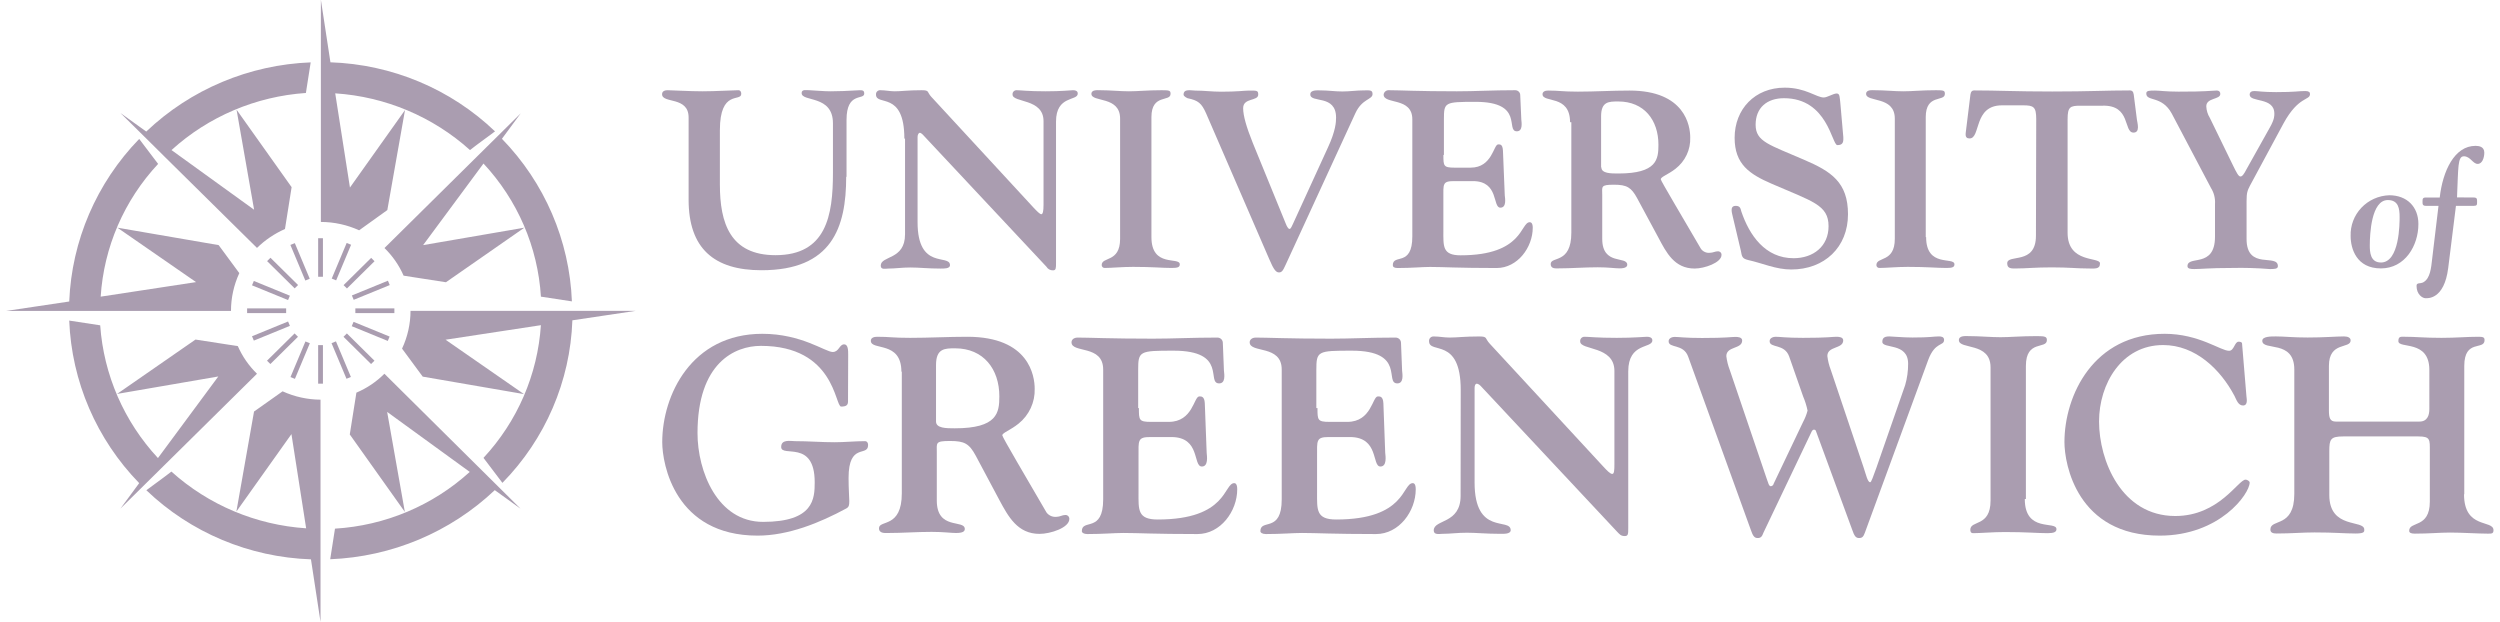 <svg width="201" height="50" viewBox="0 0 201 50" fill="none" xmlns="http://www.w3.org/2000/svg">
<g opacity="0.4" clip-path="url(#clip0_330_3109)">
<path d="M68.18 32.282C68.18 32.574 68.034 32.689 67.627 32.689C67.123 32.689 67.123 27.808 61.174 27.808C59.071 27.808 56.08 29.175 56.08 34.824C56.08 37.896 57.68 41.959 61.351 41.959C65.436 41.959 65.502 40.087 65.502 38.773C65.502 35.294 62.807 36.813 62.807 35.936C62.807 35.294 63.546 35.469 63.933 35.469C64.998 35.469 66.033 35.556 67.099 35.556C67.929 35.556 68.728 35.469 69.556 35.469C69.675 35.469 69.794 35.556 69.794 35.788C69.794 36.756 68.225 35.556 68.225 38.42C68.225 39.328 68.283 39.97 68.283 40.292C68.283 40.615 68.255 40.76 68.048 40.877C65.887 42.047 63.369 43.064 60.911 43.064C54.271 43.064 53.244 37.324 53.244 35.551C53.244 31.779 55.585 26.838 61.296 26.838C64.434 26.838 66.36 28.3 66.952 28.3C67.456 28.3 67.483 27.685 67.868 27.685C68.194 27.685 68.194 28.183 68.194 28.532L68.18 32.282Z" fill="#2A0B3A"/>
<path d="M72.472 29.883C72.472 27.368 70.015 28.218 70.015 27.398C70.015 27.163 70.253 27.076 70.519 27.076C71.556 27.076 71.733 27.163 73.183 27.163C74.694 27.163 76.227 27.076 77.774 27.076C82.754 27.076 83.189 30.235 83.189 31.257C83.206 31.792 83.097 32.324 82.871 32.811C82.646 33.298 82.309 33.727 81.888 34.064C81.235 34.591 80.585 34.796 80.585 35.001C80.585 35.146 82.508 38.393 84.138 41.2C84.231 41.327 84.358 41.426 84.504 41.488C84.65 41.549 84.811 41.571 84.968 41.55C85.206 41.55 85.413 41.405 85.649 41.405C85.692 41.402 85.735 41.409 85.776 41.424C85.816 41.44 85.853 41.463 85.884 41.493C85.915 41.523 85.939 41.559 85.954 41.599C85.97 41.639 85.977 41.682 85.975 41.724C85.975 42.427 84.464 42.924 83.576 42.924C81.802 42.924 81.061 41.52 80.35 40.205L78.457 36.652C77.923 35.66 77.538 35.455 76.385 35.455C75.17 35.455 75.319 35.6 75.319 36.39V40.249C75.319 42.648 77.569 41.741 77.569 42.531C77.569 42.736 77.389 42.853 76.858 42.853C76.473 42.853 75.851 42.763 74.904 42.763C73.689 42.763 72.536 42.853 71.409 42.853C71.174 42.853 70.671 42.911 70.671 42.471C70.671 41.771 72.505 42.501 72.505 39.664V29.883H72.472ZM75.256 33.889C75.256 34.436 76.086 34.436 76.766 34.436C80.2 34.436 80.347 33.178 80.347 31.864C80.347 29.677 79.074 28.005 76.794 28.005C75.964 28.005 75.256 28.005 75.256 29.349V33.889Z" fill="#2A0B3A"/>
<path d="M91.567 32.807C91.567 33.772 91.567 33.919 92.544 33.919H93.966C95.92 33.919 95.978 31.872 96.423 31.872C96.57 31.872 96.836 31.842 96.866 32.419L97.016 36.395C97.043 36.688 97.162 37.508 96.631 37.508C95.889 37.508 96.54 35.138 94.174 35.138H92.486C91.448 35.138 91.537 35.411 91.537 36.718V39.582C91.537 40.987 91.448 41.768 93.078 41.768C98.701 41.768 98.377 38.844 99.235 38.844C99.323 38.844 99.473 38.901 99.473 39.341C99.473 41.096 98.139 42.938 96.274 42.938C92.84 42.938 91.479 42.85 90.325 42.85C89.614 42.85 88.665 42.938 87.422 42.938C87.126 42.938 86.98 42.82 86.98 42.703C86.98 41.681 88.695 42.878 88.695 40.158V29.707C88.695 27.691 86.149 28.42 86.149 27.521C86.149 27.316 86.326 27.141 86.653 27.141C87.572 27.141 89.229 27.229 92.693 27.229C94.29 27.229 95.859 27.141 97.873 27.141C97.932 27.14 97.99 27.15 98.044 27.172C98.099 27.193 98.148 27.225 98.19 27.266C98.231 27.307 98.264 27.356 98.285 27.409C98.307 27.463 98.317 27.521 98.316 27.578L98.405 29.8C98.435 30.093 98.554 30.825 98.02 30.825C96.955 30.825 98.731 28.194 94.351 28.194C91.598 28.194 91.509 28.224 91.509 29.773V32.812L91.567 32.807Z" fill="#2A0B3A"/>
<path d="M105.925 32.807C105.925 33.772 105.925 33.919 106.902 33.919H108.322C110.278 33.919 110.336 31.872 110.779 31.872C110.928 31.872 111.194 31.842 111.224 32.419L111.371 36.395C111.401 36.688 111.52 37.508 110.986 37.508C110.278 37.508 110.898 35.138 108.529 35.138H106.838C105.804 35.138 105.892 35.411 105.892 36.718V39.582C105.892 40.987 105.804 41.768 107.431 41.768C113.056 41.768 112.729 38.844 113.59 38.844C113.679 38.844 113.825 38.901 113.825 39.341C113.825 41.096 112.494 42.938 110.629 42.938C107.195 42.938 105.834 42.85 104.68 42.85C103.969 42.85 103.02 42.938 101.778 42.938C101.482 42.938 101.335 42.82 101.335 42.703C101.335 41.681 103.05 42.878 103.05 40.158V29.707C103.05 27.691 100.474 28.42 100.474 27.521C100.474 27.316 100.654 27.141 100.978 27.141C101.897 27.141 103.554 27.229 107.018 27.229C108.615 27.229 110.184 27.141 112.198 27.141C112.257 27.14 112.315 27.15 112.369 27.172C112.424 27.193 112.473 27.225 112.515 27.266C112.556 27.307 112.589 27.356 112.61 27.409C112.632 27.463 112.642 27.521 112.641 27.578L112.729 29.8C112.76 30.093 112.879 30.825 112.345 30.825C111.28 30.825 113.056 28.194 108.676 28.194C105.923 28.194 105.834 28.224 105.834 29.773V32.812L105.925 32.807Z" fill="#2A0B3A"/>
<path d="M117.442 31.348C117.442 27.051 114.896 28.513 114.896 27.431C114.891 27.38 114.898 27.329 114.916 27.28C114.933 27.232 114.962 27.189 114.998 27.152C115.035 27.116 115.079 27.088 115.128 27.071C115.177 27.053 115.229 27.047 115.281 27.051C115.723 27.051 116.111 27.139 116.553 27.139C117.146 27.139 117.738 27.051 118.922 27.051C119.63 27.051 119.365 27.196 119.78 27.636L128.911 37.519C129.207 37.838 129.464 38.103 129.622 38.103C129.78 38.103 129.799 37.83 129.799 37.283V29.825C129.799 27.778 127.046 28.185 127.046 27.456C127.04 27.407 127.045 27.358 127.06 27.311C127.075 27.264 127.1 27.221 127.134 27.185C127.168 27.149 127.209 27.12 127.255 27.101C127.301 27.083 127.35 27.074 127.4 27.076C127.757 27.076 128.407 27.163 129.976 27.163C131.398 27.163 132.19 27.076 132.403 27.076C132.848 27.076 132.848 27.311 132.848 27.368C132.848 28.041 130.911 27.516 130.911 29.855V42.427C130.911 42.924 130.911 43.099 130.635 43.099C130.311 43.099 130.222 42.955 130.043 42.78L119.149 31.14C119.002 30.965 118.853 30.85 118.734 30.85C118.615 30.85 118.557 30.995 118.557 31.2V38.8C118.557 43.099 121.459 41.58 121.459 42.627C121.459 42.949 120.906 42.919 120.599 42.919C119.475 42.919 118.706 42.831 117.937 42.831C117.168 42.831 116.603 42.919 115.981 42.919C115.745 42.919 115.272 43.036 115.272 42.646C115.272 41.738 117.433 42.148 117.433 39.866L117.442 31.348Z" fill="#2A0B3A"/>
<path d="M142.04 38.48C142.159 38.803 142.218 39.093 142.367 39.093C142.424 39.09 142.478 39.069 142.521 39.032C142.563 38.996 142.592 38.946 142.602 38.89L144.971 33.919C145.125 33.631 145.245 33.327 145.328 33.012C145.247 32.621 145.127 32.239 144.971 31.872L143.847 28.655C143.463 27.603 142.278 28.013 142.278 27.428C142.278 27.155 142.602 27.076 142.752 27.076C143.106 27.076 143.582 27.163 144.965 27.163C146.949 27.163 147.306 27.076 147.66 27.076C147.868 27.076 148.194 27.106 148.194 27.368C148.194 28.07 146.919 27.808 146.919 28.625C146.964 29.006 147.057 29.38 147.195 29.738L149.83 37.573C150.037 38.188 150.156 38.773 150.364 38.773C150.452 38.773 150.599 38.333 150.864 37.603L153.175 30.965C153.337 30.404 153.417 29.823 153.413 29.24C153.413 27.516 151.34 28.07 151.34 27.486C151.34 27.212 151.457 27.048 151.894 27.048C152.129 27.048 153.017 27.136 153.759 27.136C155.239 27.136 155.447 27.048 155.889 27.048C156.066 27.048 156.304 27.076 156.304 27.322C156.304 27.849 155.593 27.439 155.032 28.929L149.94 42.818C149.821 43.14 149.733 43.258 149.467 43.258C149.201 43.258 149.082 43.08 148.914 42.585L146.014 34.69C145.983 34.572 145.925 34.545 145.837 34.545C145.748 34.545 145.687 34.632 145.66 34.69L141.786 42.818C141.667 43.14 141.578 43.258 141.313 43.258C141.047 43.258 140.928 43.08 140.759 42.585L135.726 28.666C135.341 27.614 134.157 28.024 134.157 27.439C134.157 27.166 134.481 27.087 134.63 27.087C134.985 27.087 135.46 27.174 136.844 27.174C138.828 27.174 139.182 27.087 139.539 27.087C139.747 27.087 140.07 27.117 140.07 27.379C140.07 28.081 138.797 27.819 138.797 28.636C138.843 29.017 138.935 29.391 139.074 29.748L142.04 38.48Z" fill="#2A0B3A"/>
<path d="M162.793 40.117C162.793 42.867 165.339 41.842 165.339 42.544C165.339 42.776 165.131 42.867 164.628 42.867C163.797 42.867 162.94 42.776 161.194 42.776C160.217 42.776 159.24 42.867 158.648 42.867C158.441 42.867 158.413 42.719 158.413 42.593C158.413 41.803 160.04 42.388 160.04 40.254V29.532C160.04 27.485 157.494 28.128 157.494 27.346C157.494 26.963 158.048 27.023 158.263 27.023C159.152 27.023 160.04 27.111 160.84 27.111C161.639 27.111 162.467 27.023 163.77 27.023C164.451 27.023 164.569 27.081 164.569 27.346C164.569 28.106 162.882 27.286 162.882 29.42V40.123L162.793 40.117Z" fill="#2A0B3A"/>
<path d="M180.615 31.872C180.643 32.104 180.732 32.602 180.339 32.602C179.946 32.602 179.807 32.134 179.658 31.842C178.535 29.707 176.52 27.742 173.916 27.742C170.571 27.742 168.764 30.872 168.764 33.883C168.764 37.043 170.571 41.487 174.893 41.487C178.416 41.487 179.954 38.562 180.546 38.562C180.665 38.562 180.873 38.68 180.873 38.795C180.873 39.702 178.474 43.064 173.648 43.064C167.007 43.064 165.981 37.324 165.981 35.551C165.981 31.779 168.322 26.838 174.033 26.838C176.8 26.838 178.535 28.204 179.215 28.204C179.628 28.204 179.658 27.472 179.985 27.472C180.104 27.472 180.261 27.502 180.261 27.619L180.615 31.872Z" fill="#2A0B3A"/>
<path d="M198.108 39.738C198.108 42.574 200.477 41.755 200.477 42.632C200.477 42.924 200.3 42.905 200.004 42.905C199.265 42.905 197.931 42.818 196.985 42.818C196.155 42.818 195.297 42.905 194.143 42.905C193.817 42.905 193.698 42.818 193.698 42.673C193.698 41.883 195.358 42.498 195.358 40.333V36.286C195.358 35.351 195.416 35.089 194.439 35.089H188.399C187.364 35.089 187.276 35.321 187.276 36.286V39.795C187.276 42.574 190.087 41.755 190.087 42.574C190.087 42.719 190.148 42.894 189.406 42.894C188.488 42.894 187.718 42.807 186.086 42.807C185.14 42.807 184.19 42.894 183.042 42.894C182.765 42.894 182.539 42.837 182.539 42.574C182.539 41.667 184.462 42.487 184.462 39.708V29.707C184.462 27.281 181.888 28.245 181.888 27.398C181.888 27.048 182.569 27.048 182.981 27.048C183.665 27.048 184.345 27.136 185.53 27.136C186.891 27.136 187.807 27.048 188.46 27.048C188.784 27.048 188.991 27.163 188.991 27.368C188.991 28.07 187.245 27.428 187.245 29.415V32.987C187.245 33.602 187.334 33.895 187.799 33.895H194.52C195.17 33.895 195.319 33.37 195.319 32.9V29.738C195.319 27.278 192.829 28.07 192.829 27.428C192.829 27.018 193.037 27.076 193.363 27.076C194.279 27.076 194.871 27.163 196.293 27.163C197.478 27.163 198.305 27.076 199.282 27.076C199.669 27.076 199.758 27.136 199.758 27.349C199.758 28.196 198.128 27.232 198.128 29.423V39.738H198.108Z" fill="#2A0B3A"/>
<path d="M68.034 14.211C68.034 18.311 66.877 21.727 61.224 21.727C57.406 21.727 55.364 19.972 55.364 16.053V9.445C55.364 7.72 53.23 8.352 53.23 7.573C53.23 7.3 53.507 7.253 53.676 7.253C53.952 7.253 55.48 7.341 56.487 7.341C57.494 7.341 58.977 7.253 59.359 7.253C59.536 7.253 59.597 7.398 59.597 7.546C59.597 8.218 57.879 7.166 57.879 10.47V14.843C57.879 17.942 58.709 20.516 62.35 20.516C66.434 20.516 66.969 17.33 66.969 13.908V9.912C66.969 7.603 64.451 8.218 64.451 7.485C64.451 7.166 64.807 7.253 65.073 7.253C65.665 7.28 66.227 7.341 66.789 7.341C67.469 7.341 68.092 7.311 69.129 7.253C69.365 7.253 69.484 7.28 69.484 7.526C69.484 8.073 68.061 7.352 68.061 9.631V14.222L68.034 14.211Z" fill="#2A0B3A"/>
<path d="M72.71 11.143C72.71 7.253 70.43 8.568 70.43 7.603C70.426 7.556 70.432 7.508 70.448 7.464C70.465 7.419 70.491 7.379 70.525 7.346C70.559 7.312 70.6 7.287 70.646 7.271C70.691 7.255 70.739 7.249 70.787 7.253C71.172 7.253 71.556 7.341 71.941 7.341C72.472 7.341 73.006 7.253 74.102 7.253C74.752 7.253 74.517 7.398 74.871 7.778L83.1 16.696C83.377 16.988 83.604 17.223 83.723 17.223C83.842 17.223 83.9 16.988 83.9 16.464V9.738C83.9 7.896 81.409 8.276 81.409 7.603C81.404 7.558 81.408 7.513 81.422 7.47C81.436 7.426 81.46 7.387 81.491 7.354C81.522 7.32 81.56 7.294 81.602 7.277C81.644 7.26 81.69 7.252 81.736 7.253C82.063 7.253 82.655 7.341 84.074 7.341C85.377 7.341 86.089 7.253 86.266 7.253C86.65 7.253 86.65 7.458 86.65 7.527C86.65 8.142 84.904 7.644 84.904 9.779V21.123C84.904 21.561 84.904 21.736 84.666 21.736C84.559 21.74 84.453 21.716 84.359 21.665C84.266 21.614 84.188 21.538 84.135 21.446L74.307 10.948C74.157 10.771 74.03 10.675 73.95 10.675C73.869 10.675 73.773 10.823 73.773 10.998V17.868C73.773 21.757 76.379 20.383 76.379 21.32C76.379 21.613 75.876 21.593 75.607 21.593C74.603 21.593 73.922 21.506 73.18 21.506C72.53 21.506 71.969 21.593 71.434 21.593C71.197 21.593 70.812 21.711 70.812 21.358C70.812 20.538 72.765 20.921 72.765 18.844V11.143H72.71Z" fill="#2A0B3A"/>
<path d="M92.575 19.065C92.575 21.55 94.855 20.615 94.855 21.252C94.855 21.487 94.675 21.544 94.201 21.544C93.432 21.544 92.693 21.457 91.094 21.457C90.206 21.457 89.348 21.544 88.814 21.544C88.783 21.545 88.752 21.539 88.723 21.528C88.694 21.517 88.667 21.5 88.645 21.478C88.623 21.456 88.605 21.43 88.594 21.402C88.582 21.373 88.576 21.343 88.576 21.312C88.576 20.61 90.056 21.137 90.056 19.205V9.533C90.056 7.691 87.749 8.245 87.749 7.546C87.749 7.193 88.252 7.253 88.46 7.253C89.26 7.253 90.056 7.341 90.768 7.341C91.479 7.341 92.248 7.253 93.402 7.253C94.024 7.253 94.113 7.281 94.113 7.546C94.113 8.218 92.575 7.516 92.575 9.415V19.065Z" fill="#2A0B3A"/>
<path d="M103.38 21.257C103.142 21.785 103.053 21.902 102.826 21.902C102.599 21.902 102.411 21.697 102.054 20.85L96.963 9.098C96.609 8.308 96.343 8.073 95.483 7.898C95.424 7.868 95.159 7.753 95.159 7.606C95.159 7.108 95.779 7.283 96.105 7.283C96.786 7.283 97.467 7.373 98.178 7.373C99.481 7.373 100.073 7.283 100.391 7.283C101.044 7.283 101.161 7.256 101.161 7.606C101.161 8.152 99.949 7.841 99.949 8.699C99.949 9.314 100.225 10.248 100.718 11.476L103.382 17.997C103.441 18.144 103.56 18.407 103.679 18.407C103.798 18.407 103.886 18.114 103.955 17.997L106.767 11.855C107.389 10.511 107.42 9.811 107.42 9.459C107.42 7.559 105.347 8.319 105.347 7.587C105.347 7.207 105.939 7.267 106.177 7.267C106.769 7.267 107.334 7.354 107.926 7.354C108.518 7.354 109.08 7.267 109.641 7.267C110.087 7.267 110.353 7.207 110.353 7.559C110.353 8.027 109.522 7.909 108.969 9.109L103.38 21.257Z" fill="#2A0B3A"/>
<path d="M116.05 12.457C116.05 13.334 116.05 13.479 116.938 13.479H118.239C119.987 13.479 120.076 11.61 120.452 11.61C120.599 11.61 120.806 11.579 120.837 12.107L120.983 15.704C121.014 15.977 121.133 16.696 120.629 16.696C119.979 16.696 120.541 14.561 118.416 14.561H116.905C115.959 14.561 116.047 14.796 116.047 15.966V18.538C116.047 19.795 115.959 20.527 117.431 20.527C122.491 20.527 122.226 17.865 122.995 17.865C123.084 17.865 123.233 17.925 123.233 18.305C123.233 19.882 122.018 21.549 120.33 21.549C117.223 21.549 116.008 21.462 114.973 21.462C114.351 21.462 113.493 21.549 112.367 21.549C112.09 21.549 111.982 21.462 111.982 21.317C111.982 20.38 113.551 21.492 113.551 19.008V9.593C113.551 7.778 111.244 8.423 111.244 7.603C111.256 7.499 111.31 7.404 111.392 7.338C111.475 7.273 111.581 7.242 111.686 7.253C112.516 7.253 113.997 7.341 117.135 7.341C118.584 7.341 120.004 7.253 121.811 7.253C121.863 7.251 121.916 7.259 121.965 7.277C122.015 7.295 122.06 7.322 122.098 7.358C122.137 7.393 122.168 7.435 122.19 7.483C122.212 7.53 122.224 7.581 122.226 7.633L122.314 9.62C122.345 9.893 122.433 10.557 121.957 10.557C121.011 10.557 122.58 8.188 118.637 8.188C116.147 8.188 116.091 8.218 116.091 9.593V12.457H116.05Z" fill="#2A0B3A"/>
<path d="M126.232 9.825C126.232 7.573 124.019 8.306 124.019 7.573C124.019 7.368 124.226 7.281 124.462 7.281C125.411 7.281 125.568 7.368 126.861 7.368C128.222 7.368 129.614 7.281 131.011 7.281C135.48 7.281 135.895 10.118 135.895 11.052C135.913 11.534 135.815 12.014 135.609 12.451C135.403 12.889 135.095 13.272 134.711 13.569C134.118 14.037 133.526 14.212 133.526 14.417C133.526 14.534 135.272 17.456 136.753 20C136.834 20.116 136.947 20.207 137.078 20.264C137.208 20.321 137.353 20.341 137.494 20.323C137.702 20.323 137.907 20.205 138.114 20.205C138.154 20.202 138.193 20.208 138.231 20.221C138.268 20.235 138.302 20.257 138.33 20.284C138.358 20.312 138.38 20.346 138.393 20.382C138.407 20.419 138.413 20.458 138.41 20.497C138.41 21.112 137.049 21.591 136.249 21.591C134.622 21.591 133.972 20.303 133.349 19.131L131.631 15.944C131.158 15.067 130.801 14.851 129.766 14.851C128.659 14.851 128.82 14.999 128.82 15.701V19.207C128.82 21.372 130.831 20.555 130.831 21.285C130.831 21.459 130.654 21.577 130.211 21.577C129.854 21.577 129.323 21.49 128.465 21.49C127.359 21.49 126.332 21.577 125.328 21.577C125.09 21.577 124.675 21.634 124.675 21.227C124.675 20.582 126.335 21.255 126.335 18.713V9.825H126.232ZM128.75 13.452C128.75 13.949 129.52 13.949 130.112 13.949C133.219 13.949 133.338 12.807 133.338 11.637C133.338 9.65 132.184 8.158 130.112 8.158C129.343 8.158 128.728 8.158 128.728 9.358V13.457L128.75 13.452Z" fill="#2A0B3A"/>
<path d="M139.318 17.428C139.26 17.136 139.041 16.551 139.553 16.551C139.879 16.551 139.94 16.726 139.998 16.988C140.649 18.918 141.921 20.76 144.201 20.76C145.801 20.76 147.016 19.795 147.016 18.188C147.016 16.463 145.712 16.198 142.425 14.766C140.679 14.007 139.464 13.217 139.464 11.082C139.464 8.773 141.094 7.048 143.49 7.048C145.178 7.048 146.039 7.838 146.631 7.838C146.908 7.838 147.4 7.516 147.666 7.516C147.931 7.516 147.904 7.808 147.962 8.275L148.2 10.995C148.227 11.435 148.169 11.667 147.724 11.667C147.278 11.667 146.955 7.896 143.432 7.896C142.071 7.896 141.152 8.655 141.152 10.03C141.152 11.405 142.278 11.637 145.026 12.837C147.215 13.771 148.579 14.649 148.579 17.223C148.579 19.883 146.683 21.667 144.019 21.667C142.776 21.667 141.739 21.17 140.555 20.907C140.051 20.79 140.051 20.615 139.962 20.148L139.318 17.428Z" fill="#2A0B3A"/>
<path d="M154.86 19.065C154.86 21.55 157.137 20.615 157.137 21.252C157.137 21.487 156.96 21.544 156.487 21.544C155.718 21.544 154.979 21.457 153.38 21.457C152.491 21.457 151.634 21.544 151.1 21.544C151.068 21.545 151.037 21.539 151.008 21.528C150.979 21.517 150.953 21.5 150.931 21.478C150.908 21.456 150.891 21.43 150.879 21.402C150.867 21.373 150.861 21.343 150.862 21.312C150.862 20.61 152.342 21.137 152.342 19.205V9.533C152.342 7.691 150.034 8.245 150.034 7.546C150.034 7.193 150.538 7.253 150.715 7.253C151.515 7.253 152.314 7.341 153.023 7.341C153.731 7.341 154.503 7.253 155.66 7.253C156.279 7.253 156.368 7.281 156.368 7.546C156.368 8.218 154.83 7.516 154.83 9.415V19.065H154.86Z" fill="#2A0B3A"/>
<path d="M163.712 9.563C163.712 8.598 163.504 8.469 162.674 8.469H160.959C158.648 8.469 159.271 11.131 158.352 11.131C157.909 11.131 158.056 10.691 158.075 10.429L158.402 7.767C158.429 7.562 158.429 7.27 158.726 7.27C160.621 7.27 162.013 7.357 165.001 7.357C167.99 7.357 169.354 7.27 171.249 7.27C171.545 7.27 171.545 7.562 171.573 7.767L171.811 9.639C171.841 9.874 172.087 10.661 171.534 10.661C170.704 10.661 171.357 8.412 169.016 8.499H167.27C166.44 8.499 166.235 8.587 166.235 9.593V18.715C166.235 21.2 168.839 20.628 168.839 21.175C168.839 21.672 168.424 21.585 167.832 21.585C167.002 21.585 166.351 21.497 164.962 21.497C163.573 21.497 162.918 21.585 162.09 21.585C161.733 21.585 161.379 21.615 161.379 21.175C161.379 20.385 163.69 21.35 163.69 18.953L163.712 9.563Z" fill="#2A0B3A"/>
<path d="M174.605 9.123C173.806 7.661 172.561 8.188 172.561 7.516C172.561 7.281 172.799 7.281 173.272 7.281C173.629 7.281 174.13 7.368 175.167 7.368C176.025 7.368 176.913 7.368 178.158 7.281C178.452 7.253 178.512 7.428 178.512 7.554C178.512 8.021 177.386 7.846 177.386 8.546C177.399 8.878 177.498 9.201 177.674 9.483L179.511 13.255C179.835 13.927 179.985 14.19 180.131 14.19C180.278 14.19 180.408 14.015 180.635 13.578L182.5 10.243C182.884 9.571 182.857 9.278 182.857 9.131C182.857 7.786 180.873 8.254 180.873 7.611C180.873 7.406 181.019 7.319 181.257 7.319C181.495 7.319 181.938 7.406 183.003 7.406C184.572 7.406 184.78 7.319 185.341 7.319C185.618 7.319 185.726 7.406 185.726 7.554C185.726 8.101 184.81 7.699 183.595 9.921L180.9 14.922C180.696 15.329 180.624 15.469 180.624 16.207V19.213C180.624 21.757 183.142 20.355 183.142 21.399C183.142 21.632 182.846 21.632 182.489 21.632C181.476 21.55 180.46 21.521 179.445 21.544C177.61 21.544 177.018 21.632 176.426 21.632C176.1 21.632 175.873 21.604 175.873 21.399C175.873 20.492 178.086 21.604 178.086 19.03V16.398C178.117 15.947 178.004 15.498 177.763 15.113L174.605 9.123Z" fill="#2A0B3A"/>
<path d="M194.439 18.013C194.439 19.738 193.374 21.58 191.421 21.58C189.467 21.58 188.991 20 188.991 18.978C188.977 18.561 189.046 18.145 189.194 17.754C189.343 17.363 189.568 17.005 189.857 16.701C190.146 16.396 190.493 16.151 190.878 15.979C191.263 15.807 191.679 15.711 192.101 15.698C193.521 15.698 194.439 16.633 194.439 18.008M191.421 21.107C192.929 21.107 192.929 17.948 192.929 17.45C192.929 16.778 192.84 16.084 191.982 16.084C190.649 16.084 190.532 18.83 190.532 19.738C190.532 20.235 190.56 21.104 191.421 21.104" fill="#2A0B3A"/>
<path d="M198.88 15.879C199.157 15.879 199.157 15.996 199.157 16.228C199.157 16.461 199.157 16.551 198.88 16.551H197.458L196.836 21.549C196.512 24.124 195.151 23.976 195.001 23.976C194.794 23.976 194.29 23.703 194.29 22.984C194.29 22.692 194.586 22.837 194.843 22.692C195.397 22.369 195.463 21.549 195.552 20.76L196.055 16.551H195.048C194.771 16.551 194.771 16.403 194.771 16.228C194.771 15.996 194.771 15.879 195.048 15.879H196.155C196.393 13.744 197.339 11.727 199.027 11.727C199.304 11.727 199.738 11.784 199.738 12.274C199.738 12.653 199.589 13.178 199.204 13.178C198.82 13.178 198.612 12.566 198.097 12.566C197.583 12.566 197.655 13.471 197.544 15.87L198.88 15.879Z" fill="#2A0B3A"/>
<path d="M8.025 25.001H0.477L5.566 24.241C5.763 19.352 7.764 14.703 11.191 11.17L12.298 12.632L12.713 13.178C9.98 16.107 8.349 19.875 8.095 23.851L15.762 22.681L9.439 18.305L17.58 19.707L19.24 21.959C18.799 22.914 18.571 23.952 18.571 25.001H8.025ZM30.912 19.942C31.565 20.578 32.087 21.333 32.45 22.164L35.853 22.692L42.159 18.305L34.019 19.707L38.872 13.148C41.611 16.085 43.242 19.865 43.49 23.851L45.981 24.231C45.79 19.34 43.788 14.688 40.355 11.159L41.866 9.112L30.912 19.942ZM12.373 11.743L13.23 12.594L20.662 19.932C21.313 19.295 22.076 18.78 22.912 18.412L23.446 15.048L19.019 8.819L20.43 16.862L13.789 12.066C16.759 9.369 20.57 7.75 24.594 7.475L24.979 5.015C20.031 5.205 15.326 7.185 11.758 10.577L9.686 9.087L12.373 11.743ZM31.141 16.89L32.563 8.849L28.136 15.078L26.952 7.505C30.982 7.77 34.802 9.378 37.788 12.066L38.319 11.656L39.799 10.563C36.238 7.155 31.522 5.176 26.567 5.009L25.798 -0.022V17.844C26.861 17.847 27.91 18.077 28.875 18.516L31.141 16.89ZM20.662 30.049C20.009 29.413 19.486 28.659 19.121 27.827L15.718 27.3L9.412 31.672L17.552 30.268L12.699 36.827C9.972 33.892 8.335 30.129 8.056 26.155L5.566 25.775C5.757 30.665 7.759 35.315 11.191 38.844L9.683 40.891L20.662 30.049ZM33.006 24.99C33.004 26.04 32.771 27.077 32.325 28.029L33.986 30.281L42.126 31.686L35.823 27.313L43.488 26.144C43.226 30.116 41.598 33.881 38.872 36.813L39.287 37.36L40.394 38.822C43.845 35.305 45.85 30.647 46.019 25.753L51.111 24.993H33.012L33.006 24.99ZM30.906 30.049C30.262 30.695 29.497 31.211 28.654 31.569L28.122 34.93L32.55 41.159L31.127 33.118L37.768 37.942C34.794 40.646 30.968 42.257 26.933 42.503L26.548 44.963C31.497 44.768 36.203 42.792 39.78 39.407L41.852 40.899L30.906 30.049ZM20.424 33.088L19.005 41.129L23.432 34.903L24.614 42.476C20.584 42.209 16.766 40.602 13.781 37.915L13.247 38.322L11.767 39.415C15.328 42.823 20.045 44.803 25.001 44.971L25.77 50V32.134C24.717 32.127 23.677 31.898 22.721 31.462L20.424 33.088Z" fill="#2A0B3A"/>
<path d="M25.964 27.748H25.579V30.847H25.964V27.748Z" fill="#2A0B3A"/>
<path d="M24.557 27.452L23.356 30.315L23.711 30.46L24.912 27.597L24.557 27.452Z" fill="#2A0B3A"/>
<path d="M23.685 26.808L21.467 29L21.738 29.268L23.957 27.077L23.685 26.808Z" fill="#2A0B3A"/>
<path d="M23.161 25.848L20.262 27.034L20.409 27.385L23.308 26.199L23.161 25.848Z" fill="#2A0B3A"/>
<path d="M23.006 24.794H19.868V25.173H23.006V24.794Z" fill="#2A0B3A"/>
<path d="M20.408 22.589L20.261 22.94L23.16 24.126L23.307 23.775L20.408 22.589Z" fill="#2A0B3A"/>
<path d="M21.745 20.724L21.474 20.993L23.692 23.185L23.964 22.916L21.745 20.724Z" fill="#2A0B3A"/>
<path d="M23.703 19.548L23.347 19.693L24.548 22.556L24.903 22.411L23.703 19.548Z" fill="#2A0B3A"/>
<path d="M25.964 19.153H25.579V22.252H25.964V19.153Z" fill="#2A0B3A"/>
<path d="M27.873 19.533L26.672 22.396L27.027 22.542L28.228 19.679L27.873 19.533Z" fill="#2A0B3A"/>
<path d="M29.841 20.733L27.623 22.925L27.895 23.193L30.113 21.002L29.841 20.733Z" fill="#2A0B3A"/>
<path d="M31.189 22.569L28.29 23.755L28.437 24.106L31.336 22.92L31.189 22.569Z" fill="#2A0B3A"/>
<path d="M31.708 24.794H28.571V25.173H31.708V24.794Z" fill="#2A0B3A"/>
<path d="M28.427 25.875L28.279 26.226L31.178 27.412L31.326 27.061L28.427 25.875Z" fill="#2A0B3A"/>
<path d="M27.888 26.808L27.616 27.077L29.834 29.269L30.106 29L27.888 26.808Z" fill="#2A0B3A"/>
<path d="M27.01 27.445L26.655 27.591L27.857 30.453L28.212 30.308L27.01 27.445Z" fill="#2A0B3A"/>
</g>
<defs>
<clipPath id="clip0_330_3109">
<rect width="200" height="50" fill="white" transform="translate(0.477)"/>
</clipPath>
</defs>
</svg>
